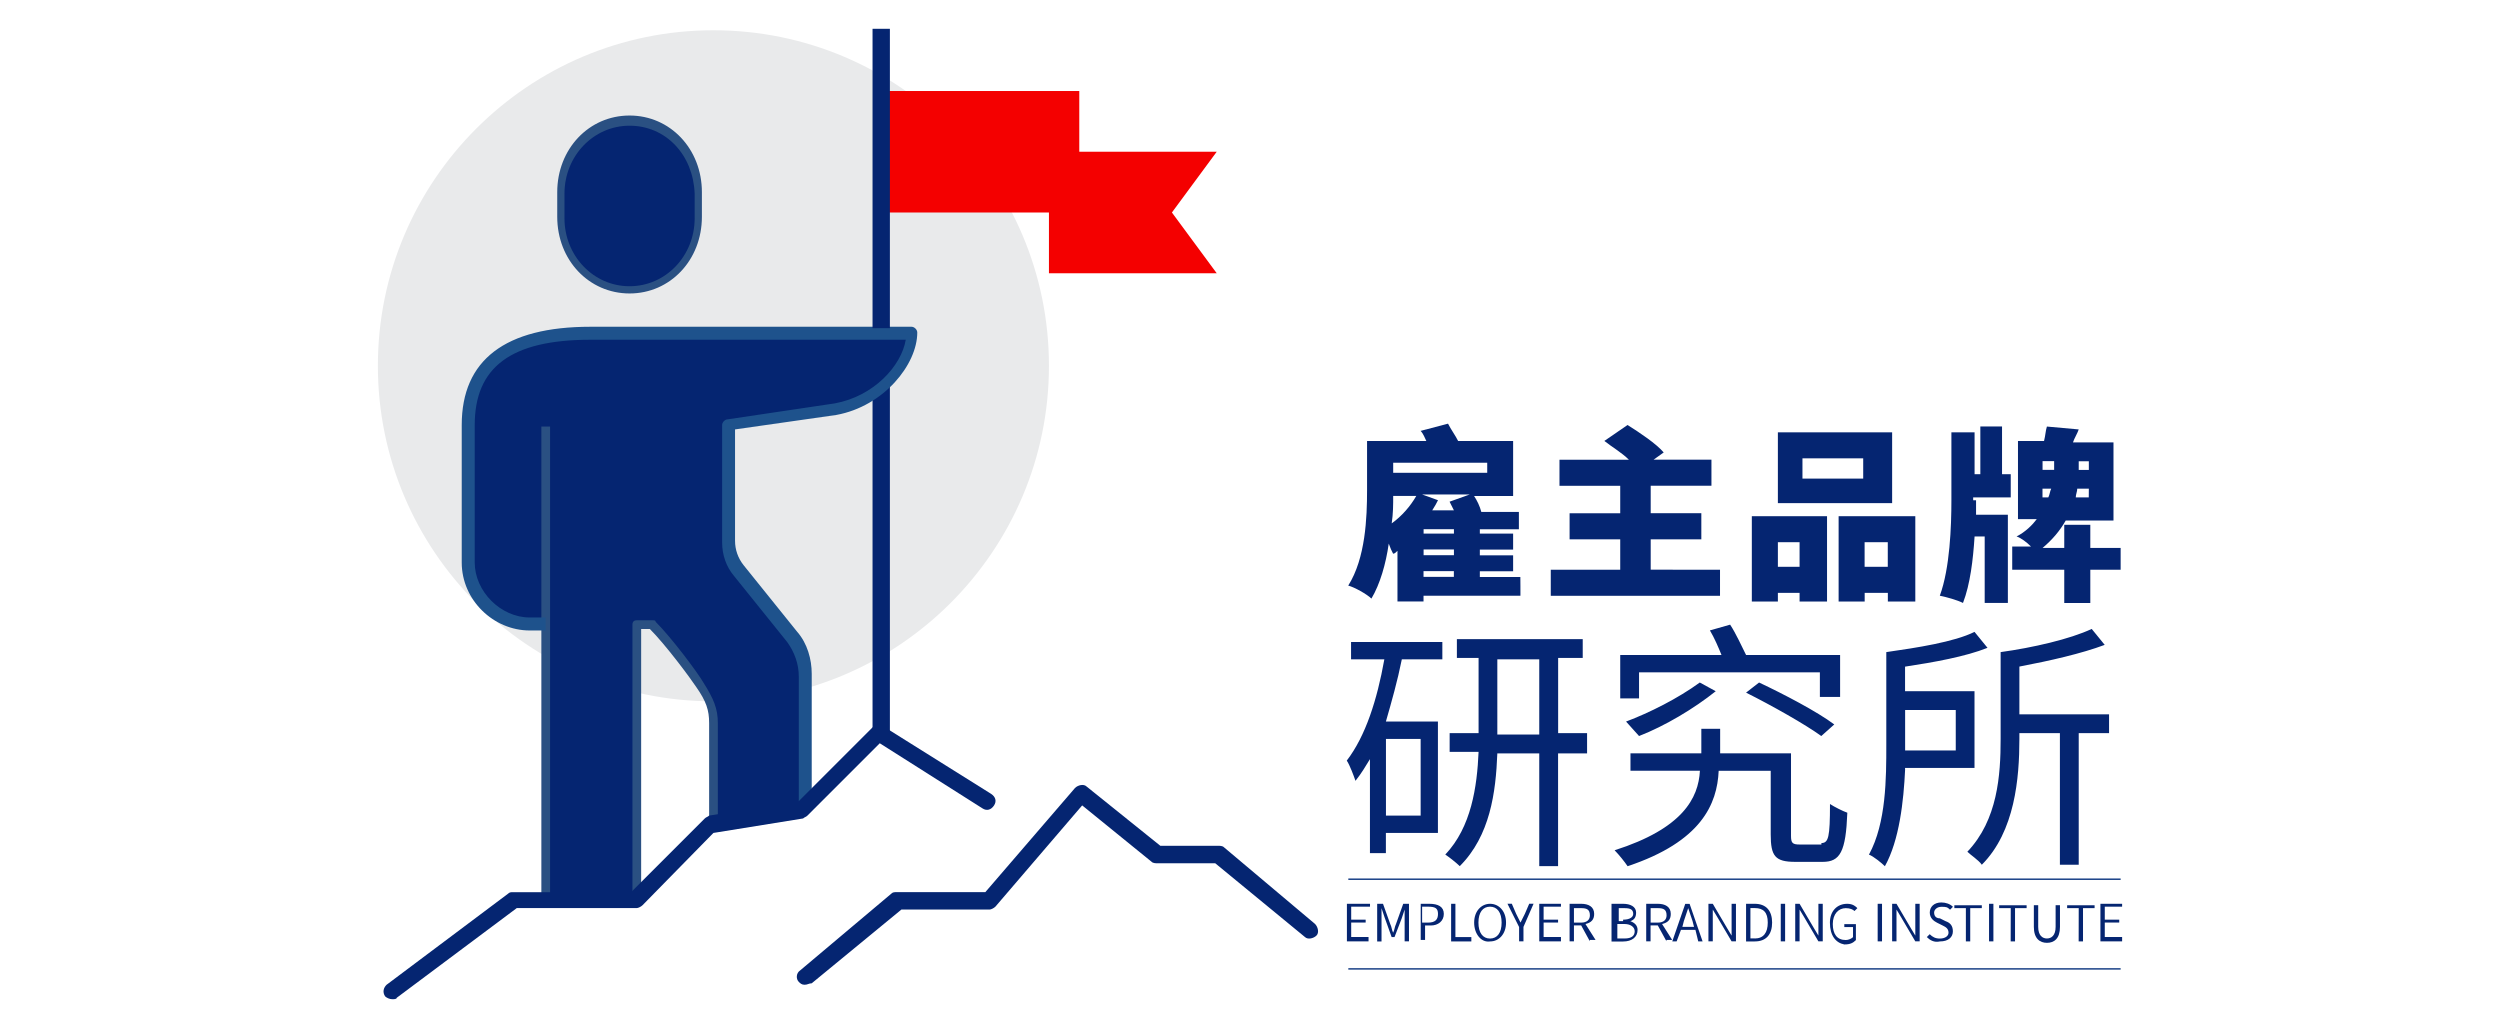 <?xml version="1.0" encoding="utf-8"?>
<!-- Generator: Adobe Illustrator 25.0.1, SVG Export Plug-In . SVG Version: 6.00 Build 0)  -->
<svg version="1.1" id="图层_1" xmlns="http://www.w3.org/2000/svg" xmlns:xlink="http://www.w3.org/1999/xlink" x="0px" y="0px"
	 viewBox="0 0 3560 1472" style="enable-background:new 0 0 3560 1472;" xml:space="preserve">
<style type="text/css">
	.st0{fill:#E9EAEB;}
	.st1{fill:#052571;}
	.st2{fill:#2A5082;}
	.st3{fill:#F40000;}
	.st4{fill:#1E528C;}
	.st5{fill:none;stroke:#1A4187;stroke-width:2.138;stroke-miterlimit:10;}
</style>
<g>
	<g>
		<g>
			<path class="st0" d="M538.1,520.9c0-263.6,214.2-477.8,477.8-477.8s477.8,214.2,477.8,477.8s-214.2,477.8-477.8,477.8
				S538.1,784.5,538.1,520.9"/>
		</g>
		<g>
			<path class="st1" d="M840.9,475.6c-103,0-173,33-173,129.7V801c0,47.4,41.2,86.5,86.5,86.5H777v391.3h129.7V887.5c0,0,0,0,22.7,0
				c22.7,22.7,59.7,72.1,68,84.4c14.4,20.6,18.5,35,18.5,53.5v144.2l129.7-22.7V959.5c0-20.6-6.2-39.1-18.5-53.5l-76.2-94.7
				c-8.2-12.4-14.4-26.8-14.4-41.2V603.2l152.4-22.7c63.8-12.4,109.2-65.9,109.2-109.2H840.9V475.6z"/>
		</g>
		<g>
			<path class="st2" d="M913,1280.8h-12.4V889.5c0-4.1,2.1-6.2,6.2-6.2h22.7c2.1,0,4.1,0,4.1,2.1c22.7,22.7,59.7,72.1,68,86.5
				c14.4,22.7,20.6,37.1,20.6,57.7v144.2h-12.4v-144.2c0-18.5-4.1-30.9-18.5-51.5c-8.2-12.4-43.2-59.7-65.9-82.4H913V1280.8z"/>
		</g>
		<g>
			<rect x="1242.5" y="541.5" class="st1" width="24.7" height="500.4"/>
		</g>
		<g>
			<path class="st1" d="M1145.7,1402.3c-4.1,0-6.2-2.1-8.2-4.1c-4.1-4.1-4.1-12.4,2.1-16.5l129.7-109.2c2.1-2.1,4.1-2.1,8.2-2.1
				h125.6l127.7-148.3c4.1-4.1,12.4-6.2,16.5-2.1l105,84.4h82.4c2.1,0,6.2,0,8.2,2.1l129.7,109.2c4.1,4.1,6.2,12.4,2.1,16.5
				c-4.1,4.1-12.4,6.2-16.5,2.1l-127.7-105h-82.4c-2.1,0-6.2,0-8.2-2.1l-98.9-80.3l-123.6,144.2c-2.1,2.1-6.2,4.1-8.2,4.1h-125.6
				l-127.7,105C1151.9,1400.3,1149.8,1402.3,1145.7,1402.3z"/>
		</g>
		<g>
			<polygon class="st3" points="1732.6,389.1 1493.7,389.1 1493.7,216.1 1732.6,216.1 1668.8,302.6 			"/>
		</g>
		<g>
			<rect x="1254.8" y="129.6" class="st3" width="282.1" height="173"/>
		</g>
		<g>
			<path class="st1" d="M896.5,411.7c55.6,0,98.9-45.3,98.9-103v-35c0-55.6-41.2-103-98.9-103c-55.6,0-98.9,45.3-98.9,103v35
				C797.6,366.4,840.9,411.7,896.5,411.7z"/>
			<path class="st2" d="M896.5,417.9c-57.7,0-103-47.4-103-109.2v-35c0-61.8,45.3-109.2,103-109.2c57.7,0,103,47.4,103,109.2v35
				C999.5,370.5,954.2,417.9,896.5,417.9z M896.5,179c-51.5,0-92.7,43.2-92.7,96.8v35c0,53.5,41.2,96.8,92.7,96.8
				s92.7-43.2,92.7-96.8v-35C987.1,220.2,948,179,896.5,179z"/>
		</g>
		<g>
			<rect x="770.9" y="607.4" class="st2" width="12.4" height="673.4"/>
		</g>
		<g>
			<path class="st4" d="M1156,1151.1h-18.5V963.7c0-18.5-6.2-35-16.5-49.4l-76.2-94.7c-10.3-12.4-16.5-28.8-16.5-47.4V605.3
				c0-4.1,4.1-8.2,8.2-8.2l152.4-22.7c55.6-10.3,94.7-53.5,100.9-90.6h-449c-113.3,0-164.8,39.1-164.8,121.5V801
				c0,41.2,37.1,78.3,78.3,78.3H777v18.5h-22.7c-51.5,0-96.8-43.2-96.8-96.8V605.3c0-92.7,61.8-140,183.3-140h457.2
				c4.1,0,8.2,4.1,8.2,8.2c0,45.3-47.4,105-115.3,117.4l0,0l-144.2,20.6v158.6c0,12.4,4.1,24.7,12.4,35l76.2,94.7
				c14.4,16.5,20.6,39.1,20.6,59.7V1151.1z"/>
		</g>
		<g>
			<rect x="1242.5" y="41" class="st1" width="24.7" height="426.3"/>
		</g>
		<g>
			<path class="st1" d="M558.7,1422.9c-4.1,0-8.2-2.1-10.3-4.1c-4.1-6.2-2.1-12.4,2.1-16.5l173-129.7c2.1-2.1,4.1-2.1,6.2-2.1h168.9
				l105-105c2.1-2.1,4.1-2.1,6.2-4.1l127.7-20.6l105-105c4.1-4.1,10.3-4.1,14.4-2.1l154.5,96.8c6.2,4.1,8.2,10.3,4.1,16.5
				s-10.3,8.2-16.5,4.1l-146.2-92.7l-103,103c-2.1,2.1-4.1,2.1-6.2,4.1l-127.7,20.6L915,1289c-2.1,2.1-6.2,4.1-8.2,4.1H735.9
				l-170.9,127.7C564.9,1422.9,560.8,1422.9,558.7,1422.9z"/>
		</g>
	</g>
	<g>
		<g>
			<path class="st1" d="M2165.1,848.3h-138v8.2h-37.1v-72.1c-2.1,2.1-4.1,4.1-6.2,4.1c-2.1-4.1-4.1-8.2-6.2-14.4
				c-4.1,28.8-12.4,57.7-24.7,78.3c-6.2-6.2-24.7-16.5-33-18.5c24.7-39.1,26.8-96.8,26.8-135.9v-70h84.4c-2.1-4.1-4.1-10.3-8.2-14.4
				l39.1-10.3c4.1,8.2,10.3,16.5,14.4,24.7h78.3v78.3h-55.6c4.1,6.2,8.2,14.4,10.3,22.7h53.5v24.7h-55.6v6.2h47.4v22.7h-47.4v8.2
				h47.4v22.7h-47.4v8.2h57.7C2165.1,821.5,2165.1,848.3,2165.1,848.3z M1983.9,706.2c0,12.4,0,24.7-2.1,39.1
				c14.4-10.3,26.8-24.7,35-39.1H1983.9z M1983.9,658.9v14.4h133.9v-14.4C2117.8,658.9,1983.9,658.9,1983.9,658.9z M2070.4,726.8
				c-2.1-4.1-4.1-8.2-6.2-12.4l28.8-10.3h-68l22.7,8.2c-2.1,4.1-4.1,8.2-8.2,14.4H2070.4z M2070.4,753.6h-43.2v6.2h43.2V753.6z
				 M2070.4,782.4h-43.2v8.2h43.2V782.4z M2027.1,821.5h43.2v-8.2h-43.2V821.5z"/>
		</g>
		<g>
			<path class="st1" d="M2449.3,811.3v37.1h-241v-37.1h98.9V768h-72.1v-37.1h72.1v-39.1h-86.5v-37.1h98.9
				c-10.3-10.3-24.7-18.5-35-26.8l33-22.7c16.5,10.3,41.2,26.8,51.5,39.1l-14.4,10.3h82.4v37.1h-86.5v39.1h72.1V768h-72.1v43.2
				C2350.5,811.3,2449.3,811.3,2449.3,811.3z"/>
		</g>
		<g>
			<path class="st1" d="M2496.7,735.1h105v121.5h-39.1v-12.4h-30.9v12.4h-37.1V735.1H2496.7z M2694.4,716.5h-162.7V615.6h162.7
				V716.5z M2531.7,772.1v35h30.9v-35H2531.7z M2653.2,652.7h-86.5v28.8h86.5V652.7z M2727.4,735.1v121.5h-39.1v-12.4h-33v12.4
				h-37.1V735.1H2727.4z M2688.2,807.1v-35h-33v35H2688.2z"/>
		</g>
		<g>
			<path class="st1" d="M2813.9,712.4c0,6.2,0,12.4,0,20.6h45.3v125.6h-33v-94.7h-14.4c-2.1,33-6.2,68-16.5,94.7
				c-8.2-4.1-22.7-8.2-33-10.3c14.4-39.1,16.5-98.9,16.5-135.9v-96.8h33v59.7h8.2v-68h30.9v68h12.4v33h-53.5v4.1H2813.9z
				 M3019.8,811.3h-43.2v47.4h-37.1v-47.4h-74.1v-33h26.8c-6.2-6.2-14.4-12.4-20.6-14.4c12.4-6.2,22.7-16.5,28.8-24.7h-26.8V628
				h37.1c2.1-8.2,2.1-14.4,4.1-20.6l45.3,4.1c-2.1,6.2-6.2,12.4-8.2,18.5h57.7v111.2h-68c-8.2,14.4-18.5,26.8-33,39.1h30.9v-33h37.1
				v33h43.2V811.3z M2908.6,669.1h16.5v-2.1v-10.3h-16.5V669.1z M2916.8,708.3c2.1-4.1,2.1-8.2,4.1-12.4h-12.4v12.4H2916.8z
				 M2974.5,695.9H2958c0,4.1-2.1,8.2-2.1,12.4h18.5L2974.5,695.9L2974.5,695.9z M2974.5,656.8h-14.4v12.4l0,0h14.4V656.8z"/>
		</g>
	</g>
	<g>
		<path class="st1" d="M1924.2,914.2h129.7v24.7h-57.7c-6.2,30.9-14.4,59.7-22.7,88.6h74.1v158.6h-74.1v28.8h-22.7V1081
			c-6.2,10.3-12.4,20.6-20.6,30.9c-2.1-6.2-8.2-22.7-12.4-28.8c26.8-35,43.2-86.5,53.5-144.2h-47.4V914.2z M2023,1052.2h-49.4v109.2
			h49.4V1052.2z M2259.9,1072.8h-41.2v160.6h-26.8v-160.6h-59.7c-2.1,55.6-10.3,117.4-53.5,160.6c-4.1-4.1-14.4-12.4-20.6-16.5
			c37.1-39.1,45.3-96.8,47.4-146.2h-41.2V1044h41.2V936.9h-30.9v-26.8h179.2v26.8h-35V1044h41.2V1072.8z M2191.9,1046V938.9h-59.7
			V1046H2191.9z"/>
		<path class="st1" d="M2593.5,1200.5c10.3,0,12.4-8.2,12.4-55.6c6.2,4.1,18.5,10.3,24.7,12.4c-2.1,55.6-10.3,70-35,70h-39.1
			c-28.8,0-35-8.2-35-39.1v-90.6h-74.1c-2.1,47.4-24.7,100.9-129.7,135.9c-4.1-6.2-12.4-16.5-18.5-22.7
			c96.8-30.9,119.4-74.1,121.5-113.3h-98.9v-24.7h100.9v-35h26.8v35h100.9v117.4c0,10.3,2.1,12.4,12.4,12.4h30.9V1200.5z
			 M2334,994.5h-26.8v-61.8h144.2c-4.1-10.3-10.3-24.7-16.5-35l28.8-8.2c8.2,12.4,16.5,30.9,22.7,43.2h133.9v59.7h-28.8v-35H2334
			V994.5z M2315.5,1027.5c33-12.4,74.1-33,105-55.6l22.7,12.4c-30.9,24.7-72.1,49.4-109.2,63.8L2315.5,1027.5z M2504.9,971.9
			c35,16.5,82.4,41.2,107.1,59.7l-18.5,16.5c-22.7-16.5-70-43.2-107.1-61.8L2504.9,971.9z"/>
		<path class="st1" d="M2712.9,1095.5c-2.1,45.3-8.2,100.9-28.8,138c-4.1-4.1-16.5-14.4-22.7-16.5c24.7-45.3,24.7-109.2,24.7-156.5
			V928.6c43.2-6.2,96.8-14.4,125.6-28.8l18.5,22.7c-30.9,12.4-76.2,20.6-117.4,26.8v35h98.9v109.2h-98.9V1095.5z M2712.9,1011v47.4
			v10.3h72.1V1011H2712.9z M3003.3,1044h-43.2v187.4h-26.8V1044h-57.7v8.2c0,55.6-6.2,131.8-53.5,179.2
			c-4.1-6.2-16.5-14.4-20.6-18.5c43.2-45.3,47.4-109.2,47.4-160.6V928.6c45.3-6.2,98.9-18.5,129.7-33l18.5,22.7
			c-33,12.4-78.3,22.7-121.5,30.9v68h127.7L3003.3,1044L3003.3,1044z"/>
	</g>
	<g>
		<g>
			<path class="st1" d="M1920,1287h30.9v4.1h-26.8v18.5h20.6v4.1h-20.6v20.6h24.7v6.2H1918V1287H1920z"/>
		</g>
		<g>
			<path class="st1" d="M1961.2,1287h8.2l10.3,28.8c2.1,4.1,2.1,8.2,4.1,12.4l0,0c2.1-4.1,2.1-8.2,4.1-12.4l10.3-28.8h8.2v53.5h-6.2
				v-30.9c0-4.1,0-10.3,0-14.4l0,0l-4.1,12.4l-10.3,26.8h-4.1l-10.3-28.8l-4.1-12.4l0,0c0,4.1,0,10.3,0,14.4v33h-6.2V1287z"/>
		</g>
		<g>
			<path class="st1" d="M2021,1287h14.4c12.4,0,20.6,4.1,20.6,14.4c0,10.3-8.2,16.5-18.5,16.5h-8.2v20.6h-6.2V1287H2021z
				 M2033.3,1313.8c10.3,0,14.4-4.1,14.4-12.4s-4.1-10.3-14.4-10.3h-8.2v22.7H2033.3z"/>
		</g>
		<g>
			<path class="st1" d="M2066.3,1287h6.2v47.4h22.7v6.2h-28.8V1287z"/>
		</g>
		<g>
			<path class="st1" d="M2099.2,1313.8c0-16.5,10.3-26.8,22.7-26.8s22.7,10.3,22.7,26.8c0,16.5-10.3,26.8-22.7,26.8
				C2109.5,1342.6,2099.2,1330.2,2099.2,1313.8z M2138.3,1313.8c0-14.4-6.2-22.7-16.5-22.7s-16.5,8.2-16.5,22.7
				c0,14.4,6.2,22.7,16.5,22.7C2132.2,1336.4,2138.3,1328.2,2138.3,1313.8z"/>
		</g>
		<g>
			<path class="st1" d="M2163.1,1319.9l-16.5-33h6.2l6.2,14.4c2.1,4.1,4.1,8.2,6.2,12.4l0,0c2.1-4.1,4.1-8.2,6.2-12.4l6.2-14.4h6.2
				l-14.4,33v20.6h-6.2V1319.9z"/>
		</g>
		<g>
			<path class="st1" d="M2191.9,1287h30.9v4.1h-24.7v18.5h20.6v4.1h-20.6v20.6h24.7v6.2h-30.9V1287z"/>
		</g>
		<g>
			<path class="st1" d="M2264,1340.5l-12.4-22.7h-10.3v22.7h-6.2V1287h16.5c10.3,0,18.5,4.1,18.5,14.4c0,8.2-4.1,12.4-12.4,14.4
				l14.4,22.7h-8.2V1340.5z M2241.3,1313.8h10.3c8.2,0,12.4-4.1,12.4-10.3c0-8.2-4.1-10.3-12.4-10.3h-10.3V1313.8z"/>
		</g>
		<g>
			<path class="st1" d="M2296.9,1287h14.4c10.3,0,18.5,4.1,18.5,12.4c0,6.2-2.1,10.3-8.2,12.4l0,0c6.2,2.1,10.3,6.2,10.3,12.4
				c0,10.3-8.2,16.5-20.6,16.5h-16.5V1287H2296.9z M2311.3,1309.6c10.3,0,14.4-4.1,14.4-8.2c0-6.2-4.1-8.2-12.4-8.2h-8.2v18.5h6.2
				V1309.6z M2313.4,1336.4c10.3,0,14.4-4.1,14.4-10.3s-6.2-10.3-14.4-10.3h-10.3v20.6H2313.4z"/>
		</g>
		<g>
			<path class="st1" d="M2373.1,1340.5l-12.4-22.7h-10.3v22.7h-6.2V1287h16.5c10.3,0,18.5,4.1,18.5,14.4c0,8.2-4.1,12.4-12.4,14.4
				l14.4,22.7h-8.2V1340.5z M2350.5,1313.8h10.3c8.2,0,12.4-4.1,12.4-10.3c0-8.2-4.1-10.3-12.4-10.3h-10.3V1313.8z"/>
		</g>
		<g>
			<path class="st1" d="M2414.3,1324.1h-20.6l-6.2,16.5h-6.2l18.5-53.5h6.2l18.5,53.5h-6.2L2414.3,1324.1z M2412.3,1319.9l-2.1-8.2
				c-2.1-6.2-4.1-12.4-6.2-18.5l0,0c-2.1,6.2-4.1,12.4-6.2,18.5l-2.1,8.2H2412.3z"/>
		</g>
		<g>
			<path class="st1" d="M2432.8,1287h6.2l20.6,35l6.2,10.3l0,0c0-6.2,0-10.3,0-16.5V1287h6.2v53.5h-6.2l-20.6-35l-6.2-10.3l0,0
				c0,6.2,0,10.3,0,16.5v28.8h-6.2V1287z"/>
		</g>
		<g>
			<path class="st1" d="M2486.4,1287h12.4c16.5,0,24.7,10.3,24.7,26.8c0,16.5-8.2,26.8-24.7,26.8h-12.4V1287z M2498.8,1336.4
				c12.4,0,18.5-8.2,18.5-22.7s-6.2-20.6-18.5-20.6h-6.2v43.2H2498.8z"/>
		</g>
		<g>
			<path class="st1" d="M2535.8,1287h6.2v53.5h-6.2V1287z"/>
		</g>
		<g>
			<path class="st1" d="M2556.4,1287h6.2l20.6,35l6.2,10.3l0,0c0-6.2,0-10.3,0-16.5V1287h6.2v53.5h-6.2l-20.6-35l-6.2-10.3l0,0
				c0,6.2,0,10.3,0,16.5v28.8h-6.2V1287z"/>
		</g>
		<g>
			<path class="st1" d="M2605.8,1313.8c0-16.5,10.3-26.8,24.7-26.8c8.2,0,12.4,4.1,14.4,6.2l-4.1,4.1c-2.1-2.1-6.2-4.1-12.4-4.1
				c-10.3,0-18.5,8.2-18.5,22.7c0,14.4,6.2,22.7,18.5,22.7c4.1,0,8.2-2.1,10.3-4.1v-14.4h-12.4v-4.1h16.5v22.7
				c-4.1,4.1-8.2,6.2-16.5,6.2C2614.1,1342.6,2605.8,1332.3,2605.8,1313.8z"/>
		</g>
		<g>
			<path class="st1" d="M2673.8,1287h6.2v53.5h-6.2V1287z"/>
		</g>
		<g>
			<path class="st1" d="M2694.4,1287h6.2l20.6,35l6.2,10.3l0,0c0-6.2,0-10.3,0-16.5V1287h6.2v53.5h-6.2l-20.6-35l-6.2-10.3l0,0
				c0,6.2,0,10.3,0,16.5v28.8h-6.2C2694.4,1340.5,2694.4,1287,2694.4,1287z"/>
		</g>
		<g>
			<path class="st1" d="M2743.8,1334.4l4.1-4.1c4.1,4.1,8.2,6.2,14.4,6.2c8.2,0,12.4-4.1,12.4-8.2c0-6.2-4.1-8.2-8.2-10.3l-8.2-4.1
				c-4.1-2.1-10.3-6.2-10.3-14.4c0-8.2,6.2-14.4,16.5-14.4c6.2,0,12.4,2.1,16.5,6.2l-4.1,4.1c-4.1-4.1-6.2-4.1-12.4-4.1
				c-6.2,0-10.3,4.1-10.3,8.2c0,6.2,4.1,8.2,8.2,8.2l8.2,4.1c6.2,2.1,10.3,6.2,10.3,14.4s-6.2,14.4-18.5,14.4
				C2754.1,1342.6,2747.9,1338.5,2743.8,1334.4z"/>
		</g>
		<g>
			<path class="st1" d="M2799.4,1293.2H2783v-4.1h39.1v4.1h-16.5v47.4h-6.2C2799.4,1340.5,2799.4,1293.2,2799.4,1293.2z"/>
		</g>
		<g>
			<path class="st1" d="M2832.4,1287h6.2v53.5h-6.2V1287z"/>
		</g>
		<g>
			<path class="st1" d="M2863.3,1293.2h-16.5v-4.1h39.1v4.1h-16.5v47.4h-6.2C2863.3,1340.5,2863.3,1293.2,2863.3,1293.2z"/>
		</g>
		<g>
			<path class="st1" d="M2896.2,1319.9V1289h6.2v30.9c0,12.4,6.2,16.5,12.4,16.5s12.4-4.1,12.4-16.5V1289h6.2v30.9
				c0,16.5-8.2,22.7-18.5,22.7S2896.2,1336.4,2896.2,1319.9z"/>
		</g>
		<g>
			<path class="st1" d="M2960.1,1293.2h-16.5v-4.1h39.1v4.1h-16.5v47.4h-6.2L2960.1,1293.2L2960.1,1293.2z"/>
		</g>
		<g>
			<path class="st1" d="M2991,1287h30.9v4.1h-24.7v18.5h20.6v4.1h-20.6v20.6h24.7v6.2H2991V1287z"/>
		</g>
	</g>
	<line class="st5" x1="1920" y1="1252" x2="3019.8" y2="1252"/>
	<line class="st5" x1="1920" y1="1379.7" x2="3019.8" y2="1379.7"/>
</g>
</svg>
